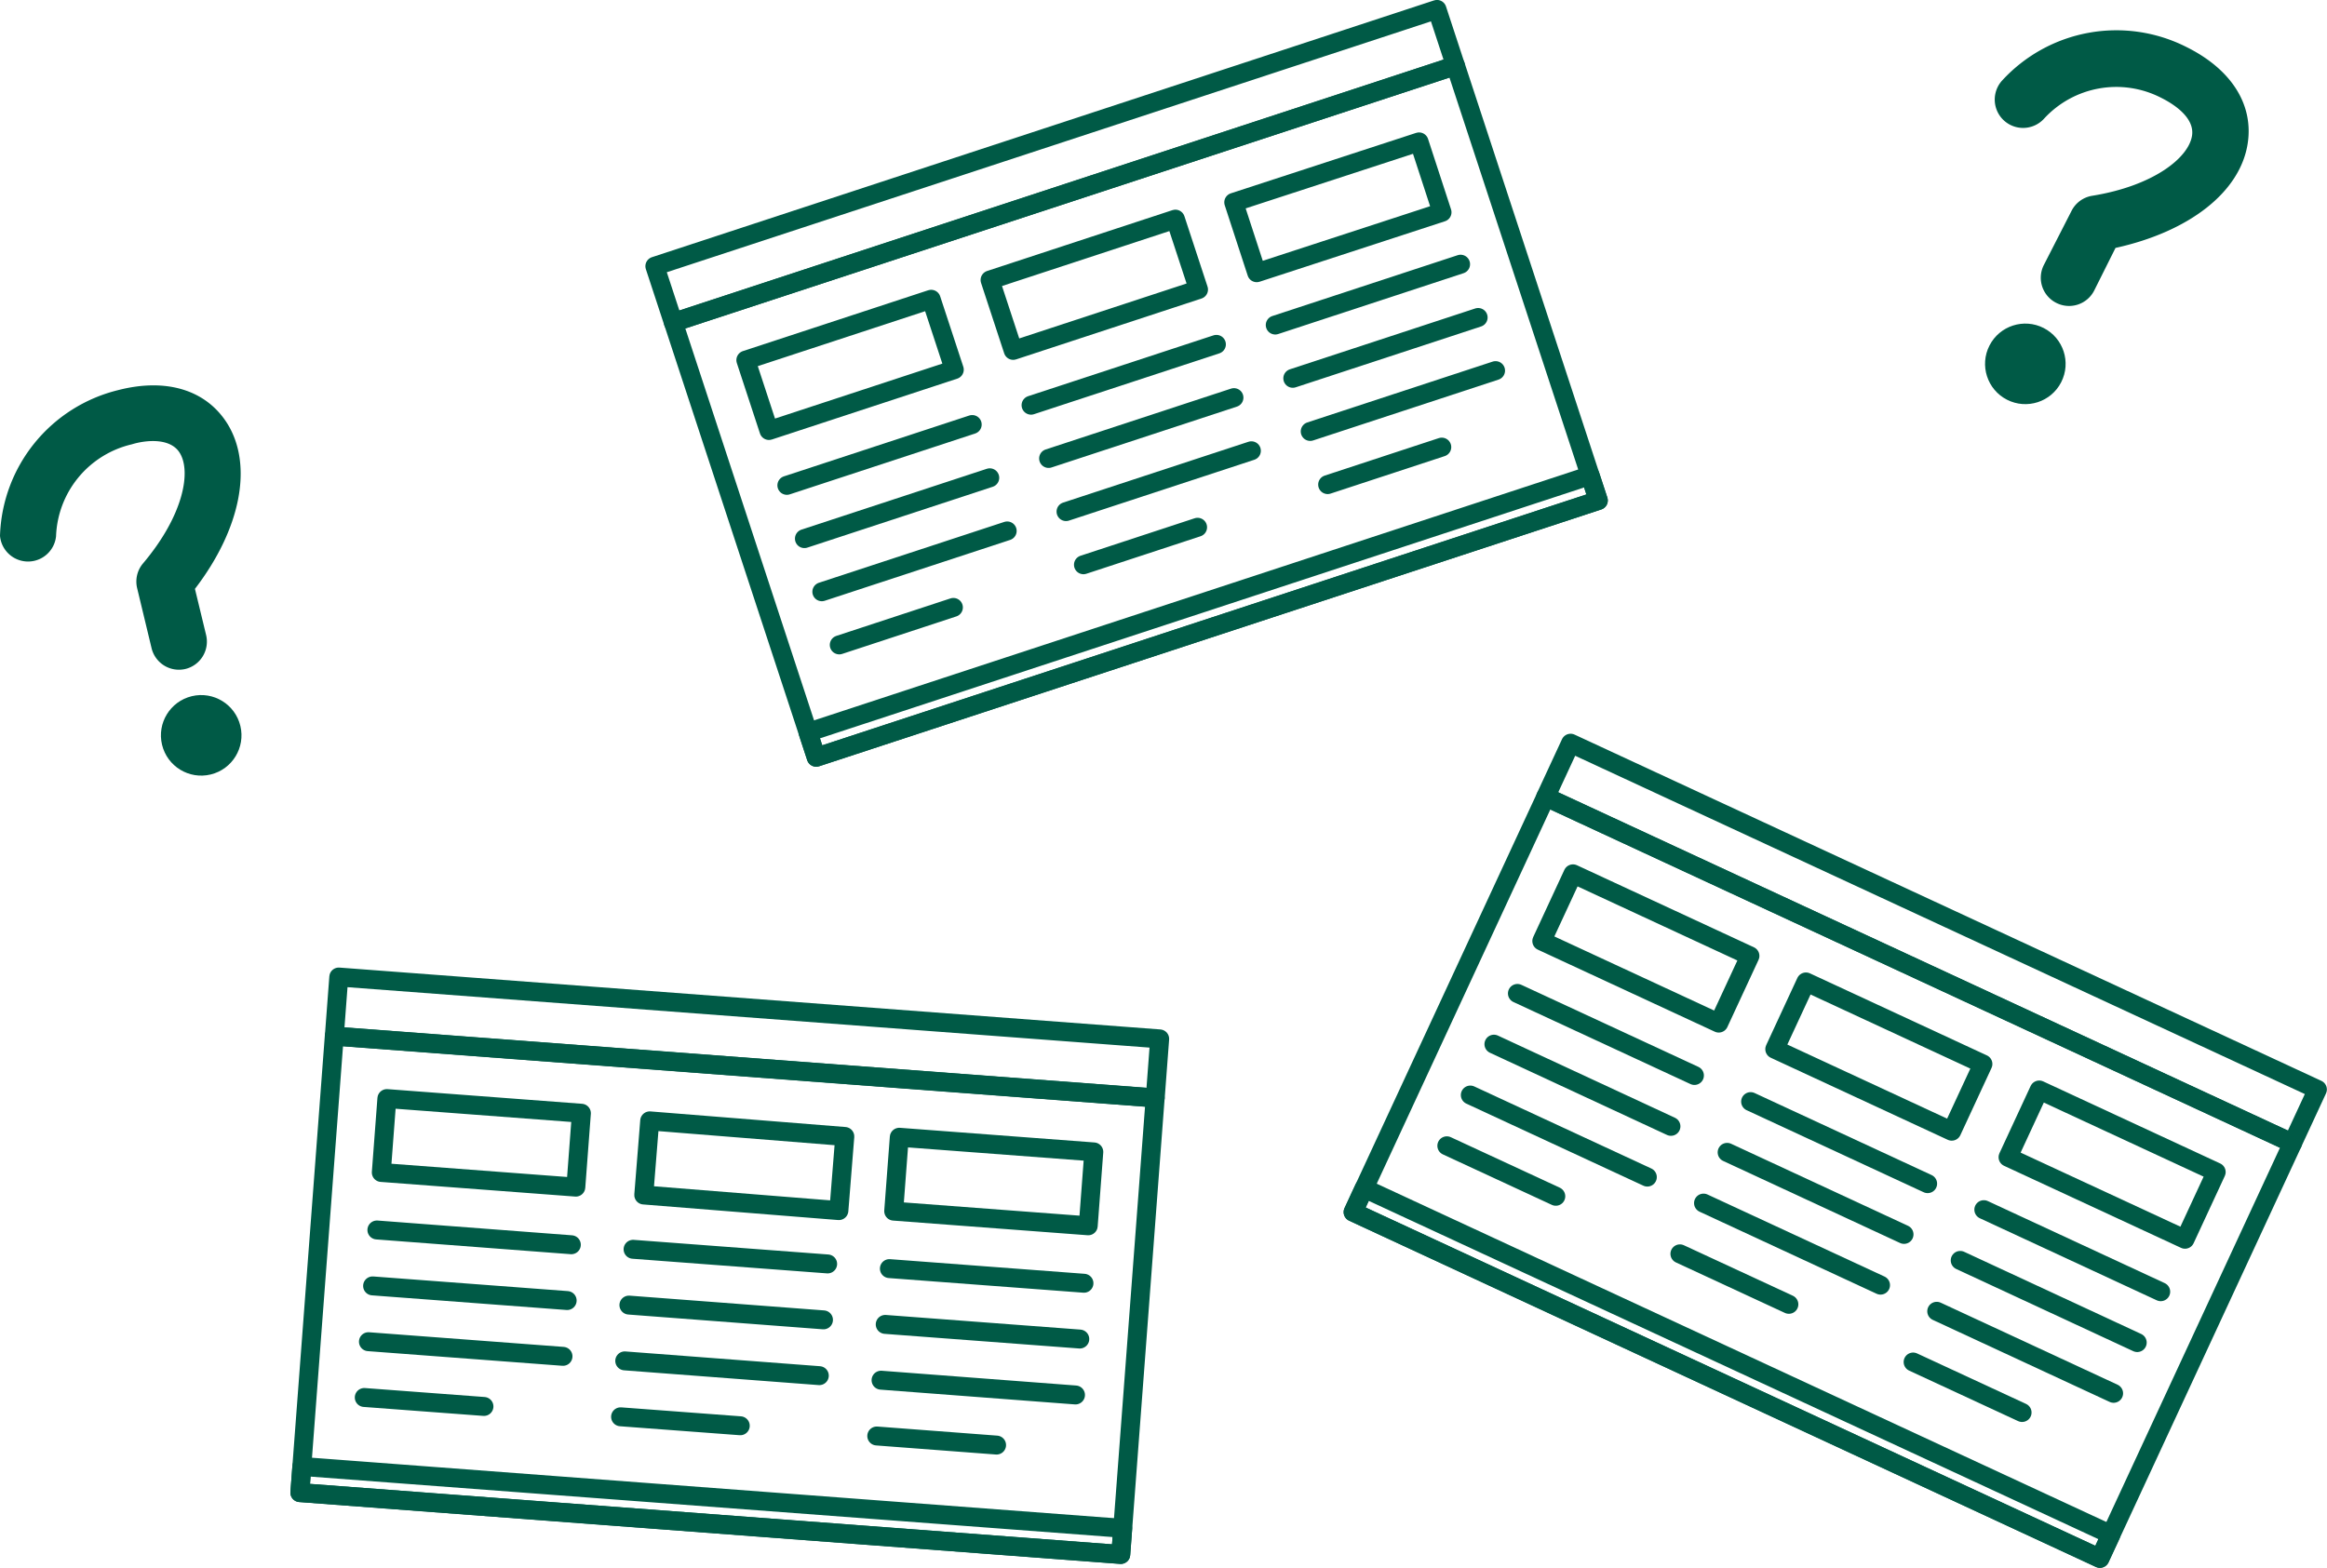 <svg xmlns="http://www.w3.org/2000/svg" viewBox="0 0 184.3 124.21"><defs><style>.cls-1{fill:none;stroke:#005a46;stroke-linecap:round;stroke-linejoin:round;stroke-width:1.5px;}.cls-2{fill:#005a46;}</style></defs><title>アセット 4 1</title><g id="レイヤー_2" data-name="レイヤー 2"><g id="txt"><rect class="cls-1" x="39.49" y="70.01" width="36.26" height="65.2" transform="translate(-49.03 152.36) rotate(-85.69)"/><rect class="cls-1" x="56.81" y="49.59" width="4.69" height="65.2" transform="translate(-27.24 135) rotate(-85.69)"/><rect class="cls-1" x="55.29" y="87.05" width="2.08" height="65.2" transform="translate(-67.21 166.84) rotate(-85.69)"/><rect class="cls-1" x="35.18" y="82.82" width="5.87" height="15.45" transform="translate(-55.03 121.74) rotate(-85.69)"/><rect class="cls-1" x="55.48" y="84.34" width="5.87" height="15.45" transform="matrix(0.08, -1, 1, 0.08, -37.79, 143.4)"/><rect class="cls-1" x="75.78" y="85.87" width="5.87" height="15.45" transform="translate(-20.54 165.06) rotate(-85.69)"/><line class="cls-1" x1="29.85" y1="97.44" x2="45.25" y2="98.61"/><line class="cls-1" x1="29.51" y1="101.87" x2="44.92" y2="103.03"/><line class="cls-1" x1="29.18" y1="106.29" x2="44.59" y2="107.45"/><line class="cls-1" x1="28.85" y1="110.71" x2="38.33" y2="111.42"/><line class="cls-1" x1="50.14" y1="98.97" x2="65.55" y2="100.13"/><line class="cls-1" x1="49.81" y1="103.39" x2="65.22" y2="104.56"/><line class="cls-1" x1="49.48" y1="107.81" x2="64.89" y2="108.98"/><line class="cls-1" x1="49.15" y1="112.24" x2="58.63" y2="112.95"/><line class="cls-1" x1="70.44" y1="100.5" x2="85.85" y2="101.66"/><line class="cls-1" x1="70.11" y1="104.92" x2="85.52" y2="106.08"/><line class="cls-1" x1="69.78" y1="109.34" x2="85.18" y2="110.51"/><line class="cls-1" x1="69.44" y1="113.76" x2="78.93" y2="114.48"/><rect class="cls-1" x="57.36" y="14.47" width="65.2" height="36.26" transform="translate(-5.68 29.69) rotate(-18.18)"/><rect class="cls-1" x="50.97" y="10.8" width="65.2" height="4.69" transform="translate(0.07 26.73) rotate(-18.18)"/><rect class="cls-1" x="62.69" y="47.8" width="65.2" height="2.08" transform="translate(-10.48 32.16) rotate(-18.18)"/><rect class="cls-1" x="59.6" y="25.98" width="15.45" height="5.87" transform="translate(-5.66 22.44) rotate(-18.18)"/><rect class="cls-1" x="78.94" y="19.63" width="15.45" height="5.87" transform="translate(-2.71 28.16) rotate(-18.18)"/><rect class="cls-1" x="98.28" y="13.28" width="15.45" height="5.87" transform="matrix(0.95, -0.31, 0.31, 0.95, 0.23, 33.88)"/><line class="cls-1" x1="62.32" y1="38.45" x2="77" y2="33.63"/><line class="cls-1" x1="63.71" y1="42.67" x2="78.39" y2="37.85"/><line class="cls-1" x1="65.09" y1="46.88" x2="79.77" y2="42.06"/><line class="cls-1" x1="66.47" y1="51.09" x2="75.51" y2="48.12"/><line class="cls-1" x1="81.66" y1="32.1" x2="96.34" y2="27.28"/><line class="cls-1" x1="83.05" y1="36.32" x2="97.73" y2="31.5"/><line class="cls-1" x1="84.43" y1="40.53" x2="99.11" y2="35.71"/><line class="cls-1" x1="85.81" y1="44.74" x2="94.85" y2="41.77"/><line class="cls-1" x1="101" y1="25.75" x2="115.68" y2="20.93"/><line class="cls-1" x1="102.39" y1="29.97" x2="117.07" y2="25.15"/><line class="cls-1" x1="103.77" y1="34.18" x2="118.45" y2="29.36"/><line class="cls-1" x1="105.15" y1="38.39" x2="114.19" y2="35.42"/><rect class="cls-1" x="126.24" y="60.7" width="36.26" height="65.2" transform="translate(-1.01 185.01) rotate(-65.12)"/><rect class="cls-1" x="150.64" y="42.12" width="4.69" height="65.2" transform="translate(20.83 182.07) rotate(-65.12)"/><rect class="cls-1" x="136.14" y="76.2" width="2.08" height="65.2" transform="translate(-19.24 187.47) rotate(-65.12)"/><rect class="cls-1" x="127.42" y="67.42" width="5.87" height="15.45" transform="translate(7.34 161.78) rotate(-65.12)"/><rect class="cls-1" x="145.88" y="75.98" width="5.87" height="15.45" transform="translate(10.26 183.49) rotate(-65.12)"/><rect class="cls-1" x="164.35" y="84.55" width="5.87" height="15.45" transform="translate(13.19 205.2) rotate(-65.12)"/><line class="cls-1" x1="120.18" y1="78.7" x2="134.2" y2="85.2"/><line class="cls-1" x1="118.32" y1="82.72" x2="132.34" y2="89.23"/><line class="cls-1" x1="116.45" y1="86.75" x2="130.47" y2="93.25"/><line class="cls-1" x1="114.59" y1="90.77" x2="123.22" y2="94.77"/><line class="cls-1" x1="138.65" y1="87.27" x2="152.67" y2="93.77"/><line class="cls-1" x1="136.79" y1="91.29" x2="150.8" y2="97.79"/><line class="cls-1" x1="134.92" y1="95.31" x2="148.94" y2="101.81"/><line class="cls-1" x1="133.05" y1="99.33" x2="141.68" y2="103.33"/><line class="cls-1" x1="157.12" y1="95.83" x2="171.13" y2="102.33"/><line class="cls-1" x1="155.25" y1="99.85" x2="169.27" y2="106.36"/><line class="cls-1" x1="153.39" y1="103.88" x2="167.4" y2="110.38"/><line class="cls-1" x1="151.52" y1="107.9" x2="160.15" y2="111.9"/><circle class="cls-2" cx="160.4" cy="28.82" r="3.19" transform="translate(61.66 158.47) rotate(-62.89)"/><path class="cls-2" d="M162.87,24a2.23,2.23,0,0,1-1-3l2.2-4.3a2.23,2.23,0,0,1,1.63-1.19c4.84-.78,7.64-3,7.91-4.76.22-1.43-1.44-2.5-2.44-3a7.77,7.77,0,0,0-9.27,1.64,2.23,2.23,0,0,1-3.34-3,12.28,12.28,0,0,1,14.6-2.67c3.57,1.77,5.33,4.56,4.86,7.64-.59,3.87-4.65,7-10.47,8.28L165.87,23A2.23,2.23,0,0,1,162.87,24Z"/><circle class="cls-2" cx="15.94" cy="58.25" r="3.19" transform="translate(-13.19 5.35) rotate(-13.53)"/><path class="cls-2" d="M14.67,53A2.23,2.23,0,0,1,12,51.33l-1.13-4.7a2.23,2.23,0,0,1,.46-2c3.16-3.74,3.85-7.24,2.9-8.76-.76-1.22-2.72-1-3.79-.67a7.77,7.77,0,0,0-6,7.28A2.23,2.23,0,0,1,0,42.45,12.28,12.28,0,0,1,9.34,30.91c3.86-1,7,0,8.66,2.64,2.07,3.32,1.06,8.38-2.56,13.1l.88,3.64A2.23,2.23,0,0,1,14.67,53Z"/></g></g></svg>